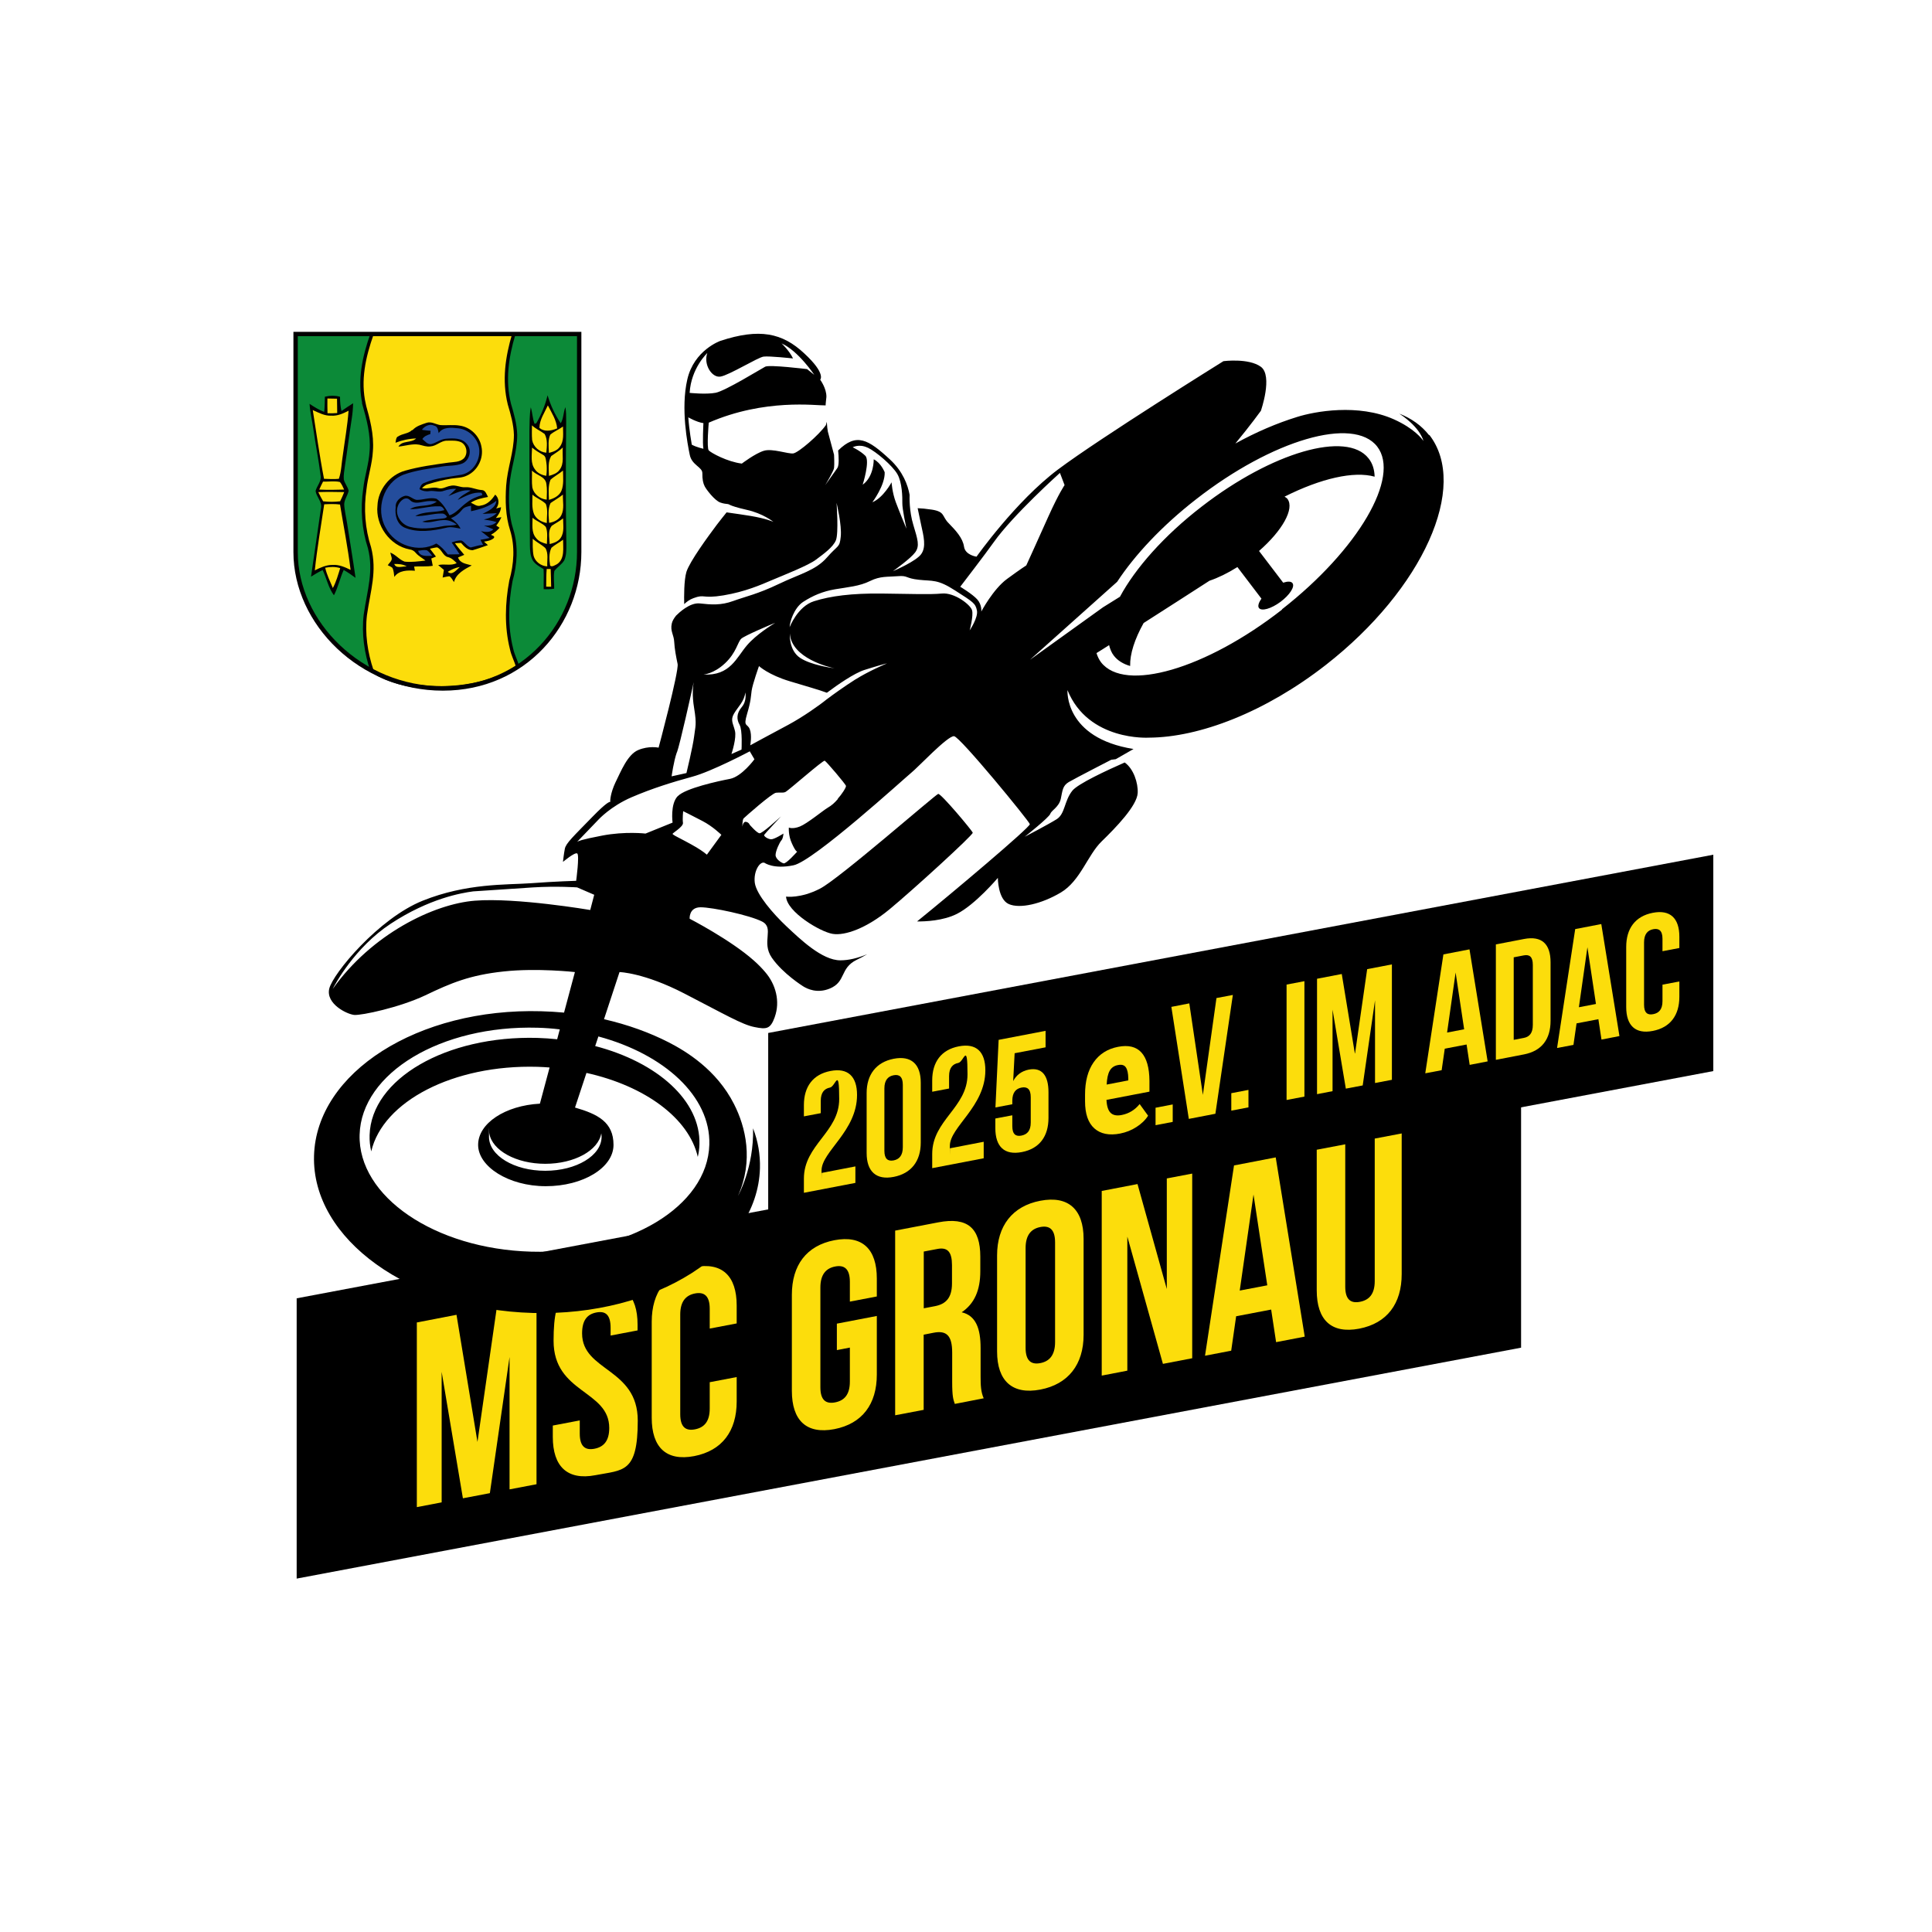 <svg xmlns="http://www.w3.org/2000/svg" id="Ebene_1" viewBox="0 0 1992.1 1992.1"><defs><style>      .st0 {        fill: #010101;      }      .st1 {        stroke-width: 3.4px;      }      .st1, .st2 {        stroke: #010101;        stroke-miterlimit: 5;      }      .st1, .st3 {        fill: #fcdd0c;      }      .st4 {        fill: #244d9c;      }      .st2 {        fill: none;        stroke-width: 4.5px;      }      .st5 {        fill: #0c8a38;      }    </style></defs><g><polygon points="1568.4 1389.6 305.9 1627.7 305.9 1338.7 1568.4 1100.6 1568.4 1389.6"></polygon><g><path class="st3" d="M492.3,1486.9l20-139,40.9-7.9v190.4l-27.8,5.3v-136.5l-20.3,140.4-27.8,5.3-21.9-130.4v134.6l-25.6,4.9v-190.4l40.9-7.9,21.6,131Z"></path><path class="st3" d="M614.1,1326.2c28.6-5.5,43.3,9.1,43.3,39.6v6l-27.8,5.3v-7.9c0-13.6-5.3-17.7-14.7-15.9s-14.7,8-14.7,21.6c0,39.2,57.4,35.5,57.4,89.9s-15,50.7-43.8,56.3c-28.8,5.5-43.8-9-43.8-39.5v-11.7l27.8-5.3v13.6c0,13.6,5.9,17.4,15.2,15.6s15.2-7.8,15.2-21.4c0-39.2-57.4-35.5-57.4-89.9s14.7-50.7,43.3-56.2Z"></path><path class="st3" d="M759.6,1419.8v25.3c0,30.5-15,50.7-43.8,56.3-28.8,5.5-43.8-9-43.8-39.5v-99c0-30.5,15-50.7,43.8-56.3s43.8,9,43.8,39.5v18.5l-27.8,5.3v-20.4c0-13.6-5.9-17.6-15.2-15.8-9.3,1.8-15.2,8.1-15.2,21.7v102.8c0,13.6,5.9,17.4,15.2,15.6,9.3-1.8,15.2-7.8,15.2-21.4v-27.2l27.8-5.3Z"></path><path class="st3" d="M863,1364.8l41.1-7.9v60.4c0,30.5-15,50.7-43.8,56.3-28.8,5.5-43.8-9-43.8-39.5v-99c0-30.5,15-50.7,43.8-56.3,28.8-5.5,43.8,9,43.8,39.5v18.5l-27.8,5.3v-20.4c0-13.6-5.9-17.6-15.2-15.8-9.3,1.8-15.2,8.1-15.2,21.7v102.8c0,13.6,5.9,17.4,15.2,15.6s15.2-7.8,15.2-21.4v-35.1l-13.4,2.6v-27.2Z"></path><path class="st3" d="M984.5,1447.5c-1.6-4.6-2.7-7.4-2.7-22.9v-29.9c0-17.7-5.9-23.1-19.2-20.5l-10.2,2v77.5l-29.4,5.6v-190.4l44.3-8.5c30.5-5.9,43.5,6,43.5,35.4v15c0,19.6-6.1,33.5-19.2,42.3,14.7,3.4,19.5,16.9,19.5,36.8v29.4c0,9.2.3,16,3.2,22.5l-29.9,5.8ZM952.5,1290.5v58.5l11.5-2.2c11-2.1,17.6-8.3,17.6-23.5v-18.8c0-13.6-4.5-18.7-15-16.7l-14.2,2.7Z"></path><path class="st3" d="M1028.1,1294.5c0-30.5,15.8-50.9,44.6-56.4,28.8-5.5,44.6,8.8,44.6,39.3v99c0,30.5-15.8,50.9-44.6,56.4-28.8,5.5-44.6-8.8-44.6-39.3v-99ZM1057.5,1389.7c0,13.6,5.9,17.6,15.2,15.8,9.3-1.8,15.2-8.1,15.2-21.7v-102.8c0-13.6-5.9-17.6-15.2-15.8-9.3,1.8-15.2,8.1-15.2,21.7v102.8Z"></path><path class="st3" d="M1162.4,1275.4v137.9l-26.4,5.1v-190.4l36.9-7.1,30.2,108.2v-114l26.2-5v190.4l-30.2,5.8-36.6-130.9Z"></path><path class="st3" d="M1345.4,1378.2l-29.6,5.7-5.1-33.6-36.1,6.9-5.1,35.5-27,5.2,29.9-196.2,43-8.3,29.9,184.7ZM1278.4,1330.7l28.3-5.4-14.2-93.6-14.2,99Z"></path><path class="st3" d="M1387.1,1179.8v146.9c0,13.6,5.9,17.4,15.2,15.6,9.3-1.8,15.2-7.8,15.2-21.4v-146.9l27.8-5.3v145c0,30.5-15,50.7-43.8,56.3-28.8,5.5-43.8-9-43.8-39.5v-145l29.4-5.6Z"></path></g></g><g><path d="M1473.6,448.8c-7.9-10.1-18.3-17.4-30.8-22.3,2.6,1.7,20.5,13.3,25,28.3-1.6-2.4-9.6-13-30.5-22.4-36.9-16.5-81.7-8.2-99.8-2.5-20.7,6.4-42.1,15.5-63.7,27.4,15.4-18.6,26.3-33.7,26.3-33.7,0,0,12.6-36.1,0-45.4-12.6-9.2-38.6-5.8-38.6-5.8,0,0-126.8,78.9-170.6,111.7-43.7,32.8-84,89.9-84,89.9,0,0-11.7-1.6-12.9-10.4-1.3-8.9-8.6-16.7-15.7-24-7.3-7.2-3.5-11.9-17.3-14.1-6-.9-11.1-1.4-14.8-1.5,1.3,6.4,2.7,12.9,3.6,17.2,2.5,11.4,5.5,22.7,0,30.2-5.1,7.1-26.4,16.4-29,17.5,2.2-1.7,18.1-13,22.8-19.3,5-6.7,2.6-13.4-1.9-28.5-4.3-14.1-3.9-28.8-3.8-30.7v-.2c-1.8-10.1-6.9-24.1-20.3-36.5-22.6-20.9-34.6-27.7-53.4-9.2.7,6.4,1.1,15.4-.8,18.1-2.5,3.6-9.8,13.9-12.5,17.6,2.3-3.9,8.7-14.7,9.1-17.7.5-3.8,0-13.6,0-13.6,0,0-5-18.9-6.4-23.9-.4-1.7-.8-5.5-1.1-10.1l-.9,3.4c-7.2,10.3-28.3,28.4-33.6,29.2-5.2.8-21.7-5.4-30.4-2.7-8.9,2.7-22.7,13.2-22.7,13.2-15.1-1.9-31.8-11.1-34.1-13.6-2.3-2.5,0-28.6,0-28.6,58-25.2,110.7-17.5,120.5-17.8,0-2.3.7-7,.8-8.6.3-8.9-6.4-17.9-6.4-17.9,0,0,6.4-6-16.4-27.1-22.6-21.2-46.3-26.2-86.6-12.9,0,0-27.1,9.5-34,39.7-7,30.2.3,67,2.5,77.7,2.1,10.8,13.1,12.6,13,19-.1,6.3.8,10.4,2.4,13.5,1.5,3.1,10.1,14.5,16,16.7,3.3,1.2,5.8,1.4,7.6,1.6.4.1.7.2,1,.2,0,.1.1.1.1.1.5.1.9.3,1.3.6,2.3,1.1,7.3,2.8,17.4,5.1,16.8,3.7,27.5,12.4,27.5,12.4,0,0-7.2-3.4-23.4-6.1-6.8-1.1-16.1-2.5-24.9-3.7-2.4,3-5.9,7.3-10.1,12.8-9.2,12.3-27.7,37.5-31.3,48.5-2.6,8.6-2.5,25.9-2.3,33.3,2.5-2.4,5.6-4.7,9.4-6.1,12.2-4.6,8.4.8,31-2.9,22.7-3.8,38.7-10.9,50.4-15.9,11.8-5,37.6-15.1,45.3-21.1,7.7-5.8,17.3-12.6,20.3-19.8,3-7.2.7-38.6.7-38.6,0,0,5.6,23.1,4.3,34.9-1.2,11.7-2.5,8-14.2,21.4-11.8,13.5-27.7,16.8-49.6,27.3-21.9,10.5-34.5,13-47.1,17.6-12.6,4.6-22.7,3.8-34.4,2.5-10.4-1.1-21.7,9.8-24.3,12.4-.1.2-.2.3-.4.4h0c-.1.1-.1.2-.1.2-1.9,2.4-3.5,5-4.1,7.7-1.8,7.9,2.2,11.7,2.5,19,.4,7.3,1.9,15.1,3.5,22.7,1.5,7.6-19.6,86.3-19.6,86.3,0,0-10.1-2.2-21.1,2.5-11.1,4.7-17.9,22.4-23.4,33.4-5.1,10.8-5.6,18.8-5.3,20.1-.6-.4-3.9.4-18.2,15.1-19.8,20.4-27.7,27.5-28.7,33.3-1.1,5.6-1.9,13.4-1.9,13.4,0,0,12.2-10.3,14.7-8.7,2.5,1.7-1.1,28.2-1.1,28.2,0,0-21.4.6-46.8,2.5-25.4,1.8-66-.2-111.4,18-45.4,18.2-92.5,74.9-96.4,90.7-3.7,15.7,18.3,26.4,25.8,27.1,7.7.6,46.7-7.7,73.2-20.2,26.4-12.7,46-20.9,80.6-24.6,34.6-3.8,73.7.6,73.7.6l-11.2,41.8c-7.8-.7-15.5-1.2-23.5-1.4-127-3.6-231.9,63.1-234.3,149-2.4,86,98.5,158.5,225.5,162.1,126.9,3.5,231.8-63.2,234.3-149.1.4-14.2-2-28.1-7.1-41.3,1,40.5-15.5,69.6-15.5,69.6,16.2-36.4,7.9-70.9-4.1-94.5-18.1-35.8-49.9-54.7-67.1-63.6-20.1-10.3-42.6-18.4-67-24l16-48.6s25.2.6,66.8,22.1c41.5,21.4,59.8,32.2,72.4,34.6,12.6,2.6,16.4,1.9,20.8-10.1,0-.1.1-.2.1-.4,5.7-15.8,1.1-33.6-10-46.3-3.1-3.7-7-7.7-11.5-11.7-24-21.4-66.3-43.2-66.3-43.2,0,0-.9-11.8,11.3-11.8s50.4,8.1,63.4,14.7c13.1,6.8-1.2,21.1,10.1,37.4,11.4,16.4,32.1,29.3,32.1,29.3,4.2,2.7,14.6,7.8,27.6,2.4,17-7,10.1-20.9,27.7-29.6,3.4-1.6,7.1-3.6,10.9-5.8-9.9,4.1-19.2,6.3-27.7,6.3-18.9,0-41.5-21.9-55.4-34.9-13.8-13-31-32.8-32.8-44.9-1.6-12.2,5.4-22.8,10.1-20.7,0,0,9.3,6.8,29.8,2.5,20.6-4.1,115.1-90.3,121.4-95.4,6.4-5,37.8-38.6,44.2-37.7,6.3.8,77.2,87.3,78.1,90.7,0,3.5-79.7,70.7-116.3,100.3,8.3.1,26.9-.6,41.1-7.8,18.9-9.5,42.2-37.1,42.2-37.1,0,0,0,22,11.3,27,11.4,5,33.5,0,53.6-11.9,20.2-12,27.6-38.6,42.1-52.7,14.5-14.1,36.6-36.8,37.2-50,.5-10.2-4.2-24.9-13.4-31.4-18.4,8.1-48.2,21.9-54,29.1-8.5,10.7-7.3,23.6-16,29.3-8.9,5.6-33.1,18.2-33.1,18.2,0,0,25.2-19.9,26.4-23.7,1.3-3.7,8.9-6.9,10.8-15.4,1.8-8.5,1.8-13.5,8.2-17.3,6.3-3.7,43.8-23,43.8-23l4.7-.6,18.3-10.5c-71.6-11.4-68.1-60.7-68.1-60.7,21.5,52.9,83.8,49,83.8,49,52.3-.2,120.3-26.4,182.6-75,100.1-78.1,147.9-184.4,106.6-237.3ZM725.3,462.7s-7.2-1.5-12-4.2c0,0-2.7-15.2-3.6-28.2,0,0,8.5,5,15.6,6,0,0-1.1,21,0,26.4ZM711.1,405c1.5-25.4,18.2-41,18.2-41-4.2,11.9,4.8,25.8,13.6,24.3,8.9-1.4,38.5-19.8,44.4-20.6,5.8-.8,30.4,1.9,30.4,1.9-4-8.4-11.8-15.5-11.8-15.5,17.2,7.6,33.7,32.4,33.7,32.4l-7.4-5.9s-38.9-4.8-43.2-2.5c-4.4,2.3-41.2,25-51.1,26.9-9.9,1.9-26.8.1-26.8.1ZM894.8,461.6c8.7,4.2,25.3,18.4,30.4,27.1,5.1,8.7,5.3,24.1,5.2,30-.2,5.6,3.8,24.2,4.2,26.4-.8-1.9-7.3-17.6-10.9-27.2-3.8-10.2-4.4-20.6-4.4-20.6,0,0-8.4,15.8-19.8,20.6,0,0,13.3-17.8,12.7-31,0,0-3.8-9.7-11.3-13.3,0,0,.5,17.6-11.4,26.2,0,0,7.9-24.7,2.7-29.9-5.2-5.1-13-8.7-13-8.7,0,0,6.7-3.8,15.4.4ZM814.4,653.2c1.7,25.7,41.1,34.9,46.1,35.9-3.7-.5-24.5-3.5-35.4-10.7-12-7.9-10.7-25.2-10.7-25.2ZM747.6,683.9c11.8-11.1,13-22,16.8-25.4,3.3-3,29.8-14.3,34.9-16.3-3.6,2.3-19.5,12-29,23.1-10.9,12.6-17.3,31.8-45,30.2,0,0,10.5-.5,22.3-11.6ZM762.6,747.4c3.1,5.3,2,25.5,2,25.5l-10.4,4.6c.5-1.6,5.4-16.7,3.6-23.9-1.8-7.6-5-11-.9-17.9,4.1-7,10.5-12.3,11.6-21.7,0,0,1.9,8.5-3.7,15.1-5.6,6.6-5.3,12.9-2.2,18.2ZM698,775.8c3.1-8.4,15-61.8,17.3-72.5-.7,3.8-1.9,13.4.4,26.7,2.9,17.6,1.2,18.9,0,29.4-1.3,10.5-7.9,37.7-7.9,37.7l-15.3,3.4s2.1-15.5,5.4-24.8ZM489.7,928.7c-42.3,3.3-106.4,34.3-146.7,91.1,2.3-4.6,22.5-42.7,59.8-67.3,39.8-26.2,73.1-31.8,85.1-33.4,0,0,37.5-2.5,61.8-4.1,24.2-1.5,45.4,0,45.4,0l17.6,7.6-4.1,15.7s-76.4-13-118.9-9.6ZM731.4,1180.2c-1.7,63.8-84,113.2-183.6,110.4-99.5-2.8-178.8-56.9-177-120.6,1.8-63.7,84-113.1,183.6-110.3,7.8.2,15.3.8,22.8,1.7l-2.7,10.2c-6.7-.7-13.4-1.2-20.4-1.4-93.9-2.6-171.3,42.2-173,100.2-.2,5.7.4,11.4,1.7,16.8,11.9-51.5,84.6-89.6,171.3-87.2,4.2.1,8.4.4,12.6.7l-10,37.3c-35.7,1.9-63.7,20.2-63.7,42.5s31.3,42.6,69.8,42.6,69.8-19.1,69.8-42.6-16.2-31.7-39.7-38.5l11.8-35.7c60.4,13.4,105.7,46.7,114.8,86.6,1-4.2,1.6-8.6,1.7-13,1.3-45-43.4-84.6-107.5-101.3l3.3-9.9c68,18.3,115.8,61.8,114.4,111.4ZM620,1168.6c.2,1.2.3,2.4.3,3.6,0,19.3-26,35-58.1,35s-58-15.7-58-35,.1-2.4.3-3.6c2.9,17.6,27.7,31.4,57.7,31.4s54.8-13.7,57.8-31.4ZM728.8,881.2s-4.2-3.6-10.6-7.4c-6.3-3.8-19.3-10.5-19.3-10.5,0,0-5-2.5-5.4-3.4-.5-.8,11.3-7.4,10.7-11.5-.6-4.2.2-12,.2-12,0,0,8.2,4,19.8,10.1,10.7,5.5,19.6,14.3,19.6,14.3l-14.9,20.4ZM698.8,820.9c-7.9,8.2-5.3,27.3-5.3,27.3l-27.9,11.3s-20.9-2.5-44.8,2.1c-22.5,4.3-24.4,5.7-25.7,6.4l22-22.9s12.5-13.7,34-23c21.4-9.2,42.4-15.7,62.6-21.2,20.2-5.4,59.4-26.2,59.4-26.2l4.8,8.2s-13,17.8-25.2,20.2c-12.2,2.3-46,9.7-53.8,17.8ZM864,823.8c-3.7,4.2-6,6.4-10.9,9.3-4.8,2.9-20.8,16.1-28.3,19.1-7.6,3-11.4,1.1-11.4,1.1,0,0-.8,8,3.2,16.5,3.6,8,5.1,8.3,5.4,8.3,0,0-11.4,13-14.1,12.1-2.7-.8-8.2-4.5-8.2-8.6s4.1-13,6-15.1c1.9-2.1,2.1-7,2.1-7,0,0-9.5,6.1-12.8,5.9-3.3-.2-7.8-3.2-7-4.6.8-1.3,14-15.4,17.3-19-3.6,3.2-19.5,17.8-22.2,17.4-2.9-.4-10.1-8.8-10.1-8.8,0,0-.8-2.5-3.9-3-3.1-.4-3.6,5-3.6,5,0,0-.2-7.1,1.3-8.6,1.4-1.4,29.1-26,33.4-26.4,4.2-.5,6.8.4,9.5-.7,2.7-1,39-33.2,40.7-32.3,1.7.8,21.7,24.3,21.9,26,.2,1.7-4.6,9-8.5,13.2ZM882.1,700.5c-11.8,7.5-24.1,16.4-28.3,19.6-1,.7-1.5,1.1-1.5,1.1-8,6.5-24.6,18.1-39.2,26-19.6,10.4-39.5,21.3-39.5,21.3,0,0,2-10.3-.5-16.6-2.5-6.3-6.9-1.8-2.8-15.7,4.1-13.8,3.8-17.3,4.7-23.9.9-6.7,7.6-25.5,7.6-25.5,0,0,9.8,9.1,31.9,15.7,15.5,4.7,30.8,9,38.1,11.8,11.1-8.3,28.1-20.1,38.7-23.5,14.6-4.6,21.7-6.5,23.3-6.8-2.3,1-19,8.1-32.4,16.5ZM999.8,650.1s4.1-15.1,2.5-20.8c-1.5-5.7-18.2-18.6-31.2-17.3-12.9,1.2-32.2.3-62.4,0-30.2-.3-52.3,2.5-69.3,7.9-17,5.3-25.2,26.8-25.2,26.8,0-4.7,4.3-19.9,14.1-26.2,9.8-6.3,19.9-10.7,32.8-12.9,12.9-2.2,25.2-3.1,36-8.5,10.7-5.3,17.9-4.1,28.6-5,10.7-.9,7.6,2.2,21.8,3.7,14.1,1.6,18.9-.9,37.4,11.1,18.6,11.9,20.9,13.2,22.4,20.5,1.6,7.3-7.6,20.8-7.6,20.8ZM1058.2,583s-5.6,3.5-19.9,14c-14.3,10.5-26.5,33.6-26.5,33.6,0,0,.9-6.9-4.2-12.6-5.1-5.6-17.5-13-17.5-13,0,0,26.5-34.5,34.6-46,19.9-28.1,68.2-71.4,68.2-71.4l4.8,12.6s-5.8,8.2-16.6,32.1c-10.7,24-22.9,50.7-22.9,50.7ZM1322,628.5c-78.6,61.4-162.3,85.7-186.7,54.4-2.1-2.8-3.6-6-4.7-9.5,4-2.5,8.4-5.2,13-8.2,1,4,2.5,7.9,5,11,3.9,5,9.7,8.5,16.7,10.5-.3-12.4,4.6-27.6,13.9-44.3,24-15.3,49.1-31.5,67.9-43.6,8.9-3,18.8-7.8,28.8-14.1l24.8,32.6c-2.9,4-4,7.7-2.6,9.6,2.7,3.6,12.6.8,22.2-6.3,9.5-7.1,15.1-15.7,12.4-19.3-1.4-2-5-2-9.6-.5l-24.9-32.7c24-20.9,36.8-43.6,29.3-53.7-.8-1-1.9-1.6-3-2.3,37.6-18.9,71.6-26.6,92.9-20.6-.2-7.4-2.2-13.8-6.3-18.9-22.5-28.7-99.5-6.4-172.1,49.8-38.9,30-68.5,63.7-84.2,92.9-6,3.7-12,7.5-17.5,10.9l-75.3,54.1,89.9-80.4c18.2-27.7,46.3-57.8,81.4-85.1,78.7-61.4,162.3-85.8,186.7-54.4,24.4,31.4-19.6,106.5-98.2,167.9Z"></path><path d="M1003,858.6c-.6-2.2-32.8-40.6-35.6-40-2.8.6-101.8,87.3-121.9,97.7-20.2,10.4-35,8.2-35,8.2.9,15.8,35,36.2,47.9,38.4,12.9,2.2,35.3-5.9,58.9-25.4,23.6-19.5,86.3-76.7,85.7-78.9Z"></path></g><polygon points="1766.6 1104.4 792.1 1288.2 792.1 1065.1 1766.6 881.3 1766.6 1104.4"></polygon><g><path class="st3" d="M855.8,1121.4c-5.8,1.1-9.5,5.1-9.5,13.6v12.8l-17.4,3.3v-11.6c0-19,9.3-31.7,27.4-35.2,18-3.5,27.4,5.6,27.4,24.7,0,37.4-36.6,58.4-36.6,77.9s0,1.7.2,2.5l34.7-6.7v17l-53.1,10.2v-14.6c0-35,36.4-47.8,36.4-82.1s-3.7-12.9-9.5-11.8Z"></path><path class="st3" d="M893.6,1127c0-19,9.9-31.8,27.9-35.3,18-3.5,27.9,5.5,27.9,24.6v61.9c0,19-9.8,31.8-27.9,35.3-18,3.5-27.9-5.5-27.9-24.6v-61.9ZM911.9,1186.6c0,8.5,3.7,11,9.5,9.9,5.8-1.1,9.5-5.1,9.5-13.6v-64.3c0-8.5-3.7-11-9.5-9.9-5.8,1.1-9.5,5.1-9.5,13.6v64.3Z"></path><path class="st3" d="M988.1,1096c-5.8,1.1-9.5,5.1-9.5,13.6v12.8l-17.4,3.3v-11.6c0-19,9.3-31.7,27.4-35.2s27.4,5.6,27.4,24.7c0,37.4-36.6,58.4-36.6,77.9s0,1.7.2,2.5l34.7-6.7v17l-53.1,10.2v-14.6c0-35,36.4-47.8,36.4-82.1s-3.7-12.9-9.5-11.8Z"></path><path class="st3" d="M1043.8,1150.2v11c0,8.5,3.7,10.9,9.5,9.7s9.5-4.9,9.5-13.4v-26.2c0-8.5-3.7-11-9.5-9.9s-9.5,5.1-9.5,13.6v3.6l-17.4,3.3,3.3-69.7,48.4-9.3v17l-31.9,6.1-1.5,28.7c3.3-6.3,8.7-10.3,16-11.8,13.5-2.6,20.4,5.8,20.4,23.3v26.5c0,19-9.3,31.7-27.4,35.2s-27.4-5.6-27.4-24.7v-9.9l17.4-3.3Z"></path><path class="st3" d="M1155.1,1168.8c-11.4,2.2-20.3.4-26.7-5.3-6.4-5.7-9.6-15-9.6-27.9v-6.9c0-13.7,2.9-24.8,8.8-33.3,5.9-8.5,14.3-13.9,25.2-16,10.7-2.1,18.7-.1,24.1,5.8,5.4,5.9,8.2,15.7,8.3,29.3v11.1l-44.3,8.5c.3,6.4,1.7,10.8,4.2,13.3,2.5,2.5,6.3,3.3,11.4,2.3,7.4-1.4,13.7-5.2,18.6-11.3l8.7,12c-2.7,4.4-6.7,8.2-11.9,11.6-5.2,3.4-10.8,5.6-16.9,6.8ZM1141.1,1118.3l22.3-4.3v-2.1c-.1-5.2-.9-8.9-2.5-11.3-1.6-2.4-4.3-3.2-8.2-2.4-3.9.7-6.7,2.7-8.5,5.9-1.8,3.2-2.8,7.9-3.1,14.2Z"></path><path class="st3" d="M1209.2,1138.8v18l-17.7,3.4v-18l17.7-3.4Z"></path><path class="st3" d="M1240.3,1128.9l14-99.8,16.9-3.2-18,122.5-27.4,5.3-18-115.5,18.5-3.6,14,94.4Z"></path><path class="st3" d="M1287.3,1123.8v18l-17.7,3.4v-18l17.7-3.4Z"></path><path class="st3" d="M1326.6,1015.2l18.4-3.5v119l-18.4,3.5v-119Z"></path><path class="st3" d="M1397.2,1086.2l12.5-86.9,25.5-4.9v119l-17.4,3.3v-85.3l-12.7,87.8-17.4,3.3-13.7-81.5v84.1l-16,3.1v-119l25.5-4.9,13.5,81.9Z"></path><path class="st3" d="M1533.9,1094.4l-18.5,3.6-3.2-21-22.5,4.3-3.2,22.2-16.9,3.2,18.7-122.6,26.9-5.2,18.7,115.4ZM1492,1064.7l17.7-3.4-8.8-58.5-8.8,61.9Z"></path><path class="st3" d="M1542.4,973.8l29-5.6c18.4-3.5,27.4,5.1,27.4,24.1v60.2c0,19-9,31.1-27.4,34.7l-29,5.6v-119ZM1560.8,987.2v85l10.4-2c5.8-1.1,9.3-4.9,9.3-13.4v-61.9c0-8.5-3.5-10.9-9.3-9.8l-10.4,2Z"></path><path class="st3" d="M1669.8,1068.3l-18.5,3.6-3.2-21-22.5,4.3-3.2,22.2-16.9,3.2,18.7-122.6,26.9-5.2,18.7,115.4ZM1627.9,1038.6l17.7-3.4-8.8-58.5-8.8,61.9Z"></path><path class="st3" d="M1731.6,1012v15.8c0,19-9.3,31.7-27.4,35.2-18,3.5-27.4-5.6-27.4-24.7v-61.9c0-19,9.3-31.7,27.4-35.2,18-3.5,27.4,5.6,27.4,24.7v11.6l-17.4,3.3v-12.8c0-8.5-3.7-11-9.5-9.9-5.8,1.1-9.5,5.1-9.5,13.6v64.3c0,8.5,3.7,10.9,9.5,9.7,5.8-1.1,9.5-4.9,9.5-13.4v-17l17.4-3.3Z"></path></g><g><path class="st5" d="M304.8,344.4h292.4v224.9c0,73.1-56.2,140.6-140.6,140.6s-151.8-67.5-151.8-140.6v-224.9Z"></path><path class="st1" d="M375.5,417c-5.6-24.7-.3-48.8,8.1-72.6h146.2c-7.1,23.9-10.6,47.8-4.6,72.2,3.1,10.4,6.1,20.9,6.4,31.8,0,17.8-6.8,34.8-8,52.5-1,15.2-.7,30.8,4,45.4,5.3,17.1,4,35.6-.8,52.6-4.3,23-5.1,47.1.6,69.9,1.5,7.1,4.4,11.7,6.3,18.6-40.5,29.1-117.1,27.6-150.2,4-6.2-18.3-9.1-38.2-6.8-57.4,3.7-25.7,10.5-44.8,4.3-69.2-6.3-19.4-7.8-40.3-4.8-60.5,1.4-13.2,5.9-25.9,6.6-39.2,1.4-16.9-3.4-33.9-7.4-48.1h0Z"></path><path class="st0" d="M425.2,443.7c3.8-4.4,9.6-6,14.9-7.8,4.8-1.5,9.2,1.7,13.9,2.4,6.8.5,13.6-.6,20.3.6,10.9,1.6,20.2,10.7,22.1,21.6,2.6,11.8-3.8,24.8-14.8,29.8-5.1,2.6-10.9,2.3-16.4,3.2-8.1,1.3-16,3.4-23.9,5.8-2.5.6-4.4,2.3-6.2,4,5.6,1.3,11.2-1.6,16.8,0,4.3,1.4,8.2-1.7,12.3-2.3,5.3-1.6,10.2,1.8,15.5,1.4,5.9-.5,11.3,2.6,17.2,2.9,3.7.2,4.8,4.4,6.3,7.1-6.1,1.2-12.4,2.4-17.7,5.9,3.2,1.4,6.5,4.4,10.2,3,6.7-.9,11.4-5.9,14.9-11.3,4.2,3.7,4.4,9.9,1,14.3,1.7-.5,3.3-.9,5-1.3-.3,4.3-2.5,7.9-5.3,11.1,1.9-.3,3.8-.6,5.7-.8-1.4,3.1-3.2,6-5.3,8.6.9.6,2.6,1.7,3.4,2.3-2.5,2.9-5.5,5.4-8.9,7.2,1.4.9,4.4,1.2,3,3.4-2.8,2.5-6.6,3.2-10.1,3.7,1.4,1.2,2.7,2.4,4,3.6-5.2,1.8-10.4,3.7-15.7,5.2-5.1.2-8.9-3.9-12-7.5-2.1.1-4.2.2-6.3.3,3,4.2,6.3,8.1,9.6,12-2.1.9-4.3,1.8-6.4,2.7,2.1,6.2,8.7,6.6,14.1,8.2-7.4,4-16,8.3-18.3,17.2-1.4-2.1-2.5-4.6-4.7-6-2.4.2-4.7.8-7,1.3.4-2.6.9-5.3,1.3-7.9-1.9-1.7-3.9-3.2-5.9-4.9,6.3-1.7,13.1,1.1,19.1-2.1-2.6-2.5-5.2-5.2-8.8-6.1-5.5-1.1-6.4-8-11.4-10.1-2.5.2-4.9.9-7.4,1.4,2,2.7,4.1,5.4,6.2,8.1-1.6.7-3.2,1.3-4.8,2,.5,2.5,1.1,5,1.5,7.5-6.3,1.1-12.8.3-19.2.8.3,1.4.5,2.9.8,4.3-7.4-.6-16.6-.5-21.2,6.4-.5-3.1-.5-6.5-2-9.4-1.4-1.2-3.2-1.9-4.8-2.7,1.5-2.4,4.9-4.6,4-7.9-.4-1.7-1-3.4-1.4-5.1,5.6,2,9.2,7.3,14.8,9.3,7.2.8,14.4-.3,21.5-1.1-3.4-2.7-7.3-4.7-10.1-8-1.6-2-3.8-3.2-6.3-3.5-20.3-3.8-35.3-24.8-33.1-45.2.6-16.4,12.7-31.6,28.5-36,14.7-4.2,29.9-6.2,45-8.3,5.3-.7,11.3-.4,15.5-4.3,4.6-4.8,3.2-13.8-2.9-16.8-4.5-2-9.6-1.5-14.4-1.5-6.3-.1-10.8,5.5-17,5.9-4,.6-7.8-.9-11.7-1.8-7.2-1.2-14.3,1.3-21.4,2,3.8-6.6,13.1-3.4,18.3-8.4-7.3.2-14.5,1.8-21.3,4.4.4-2.1.4-4.3,1.8-6,6.2-4,11.2-3,15.4-7.2h0ZM564.6,407.6c3.1,10.2,7.5,20,13.6,28.8,3-5.1,2.6-11.2,4.8-16.6.8,4.8.8,9.7.8,14.6-.4,42.4-.6,84.8.2,127.1,0,5.5.1,11.2-2.2,16.3-2.6,4.3-7.2,6.9-10.2,10.9-1.1,6,0,12.2-.2,18.3-3.6.6-7.2.7-10.8.5-.2-6.9.3-13.8-.1-20.7-4-2.5-8.5-4.8-11.1-8.9-2.7-4.7-2.9-10.2-3-15.5-.1-39.4-.6-78.8-.5-118.1.2-8.1,0-16.3,1.4-24.3,1.7,5.6,1.8,11.5,3.9,17,.4-.2,1.3-.5,1.8-.6,5.2-9,9.2-18.7,11.6-28.8h0ZM334.8,409.1c5.2-1.3,10.6-1.4,15.8,0,0,5,.4,9.9,1.5,14.7,4-2.7,7.9-5.5,12-8-.1,5.3-.6,10.6-1.4,15.8-2.6,16.4-4.5,32.8-7.1,49.2-.6,4.5-1.5,9.1-1.1,13.6,1,4.1,4,7.5,5,11.6-1,4.8-4.3,8.8-4.6,13.8.3,6.9,2.1,13.6,3.1,20.4,2.8,18.5,6,37,8.6,55.6-3.9-2.9-8-5.7-12.2-8.1-3.9,8.5-5.7,17.8-10.1,26.1-5.7-7.7-7.5-17.4-11.6-26-4.2,2-8.1,4.3-12,6.8,3.4-23.6,6.9-47.2,10.3-70.8,1.3-6.6-4.8-11.4-5.6-17.6,1.4-5.3,6.2-9.9,5.2-15.7-2-16.3-5.3-32.4-7.6-48.7-1.2-8.5-3.3-16.8-3.8-25.4,4.8,3.2,9.7,6.3,15.1,8.3.5-5.2.6-10.4.7-15.7h0Z"></path><path class="st4" d="M431.1,567.9c3-.4,6.1-1.1,9.1-.5,2.2,1.4,3.8,3.7,5.5,5.7-5.2,0-12.7,1.4-14.6-5.2h0ZM410.2,521.9c1.6-5,7.9-11.2,12.7-6.1,3.9,4,9.6,2.3,14.4,1.5,4.3-.9,8.8-.9,13.1-.2-8,6.4-19.4,2.5-27.7,7.9,10.1.3,19.8-3.4,29.8-2.9,2.8-.4,4.7,1.6,5.7,3.9-9.8,2.8-21,.9-30,6.1,9.1.5,17.9-2.7,27-2.6,2.5-.2,4.5,1.3,5.7,3.4-1.7,2-4.6,1.6-6.9,2-6.2.6-12.6,1.1-18.6,3,7.1,2.1,14.2-1.4,21.3-1.6,5.2-.5,10.2,1.6,14.3,4.6-4.8,1.4-9.8.7-14.6,1.7-11.1,2.2-22.8,3.5-33.9.6-9-2.4-15.7-12.4-12.2-21.5h0ZM435.2,442.9c2.9-3.7,7.9-6.2,12.5-4,3.7.7,4,4.7,4.6,7.7,4.4-6.6,12.9-5.7,19.9-5,12.3,1.1,22.9,12.7,22,25.1-.4,10.4-7.9,20.8-18.5,22.8-12.8,2.4-26.3,3.2-38.4,8.5-2.8,1-4,3.7-4.8,6.4,3,1.8,6.5,2.6,10,2,5.1-.9,10.4,1.7,15.4-.4,4-1.3,8.2-2.2,12.5-2-2.6,2.6-5.4,5.1-8.1,7.5,7.4-2.8,14.8-7.2,23-5.7-4.7,2.9-10,5.2-13.4,9.7,7.8-3.8,15.7-8.5,24.7-7.4.2.6.6,1.8.8,2.4-5.8,1.6-11.4,3.9-16.1,7.7-6.1,4.2-10.6,10.8-17.8,13.2-3.4-6.4-7.3-12.9-13.4-17.1-6.8-2-13.8,1.4-20.7,1.1-4.1-.8-7.3-4.8-11.7-4.2-5.2,1.3-10.3,5.9-9.7,11.7-1,7.9,1.1,17.5,9.1,21.1,13.6,5.7,28.9,3.4,42.8.2,5-1.4,10,0,15,.9-2.3-4.5-5.9-8-10-10.8,4.6-1.7,8.4-4.7,11.4-8.5,2.2-3,6-3.7,9.4-4.3,0,1.8,0,3.7,0,5.6,9.3-1.9,18.5-4.7,26.1-10.7-.8,7.6-8.5,10.4-14.3,13.5,4.9-.3,9.8-.6,14.7-.8-3.6,3.6-8.4,5.5-13.3,6.6,4.4.6,8.8,1.3,13.1,2.6-3.5,3.5-8.3,3.9-13,3.7,3.3,1.1,6.6,2.4,9.7,3.8-3.5,3.6-8.4,2.8-12.8,1.9,3,2.3,6,4.6,9,7-3.1.8-6.3,1.4-9.5,1.9.9,1.7,1.8,3.4,2.7,5.2-4.4.2-8.5,1.8-12.8,2.7-3.8-1.1-5.8-5.3-9.3-7.1-3.6-.5-7,.9-10.3,1.9,2.7,4.1,5.6,8.1,8.2,12.2-4.1.1-8.2.2-12.2.2-3.3-4.4-7.1-8.5-11.8-11.3-17.9,10.2-42.8,2-52.1-16.1-11-19-2.5-46.8,18.4-54.9,12.7-4.5,26.1-6.2,39.4-8.3,7-1.2,14.3-.5,21-3.1,7.5-3.1,10.5-14,4.8-20.1-5.1-6.6-14.3-6.1-21.7-5.5-5.3.4-9.6,4.1-14.6,5.4-4.1,1-6.8-2.8-9.6-5.1,1.9-2.9,5-4.2,8.2-5.1,0-1.1.2-2.3.3-3.4-2.8-.2-5.6-.5-8.4-.9h0Z"></path><path class="st3" d="M337.6,410.9c3.3,0,6.6.1,9.9.2,0,4.9.1,9.9.2,14.8-3.3.3-6.6.3-10,.2-.1-5.1-.2-10.2-.1-15.3h0ZM556.2,441.2c.1-8.4,5.3-15.7,8.7-23.2,3.9,7.6,8.8,15,9.6,23.7-7.1,3-13.7,3.5-18.3-.5h0ZM322.6,422.9c6,2.6,12,6,18.8,5.7,6.4.5,12.4-2.2,18-5.1-1.1,15.4-3.9,30.6-5.9,45.9-1.4,8.1-1.4,16.6-4.1,24.3-5.1.5-10.2.2-15.3,0-4.8-24.6-8.2-49.8-11.6-70.9h0ZM548.4,438.5c3.9,3.7,9,5.8,13.2,9,3.2,5.8,2.3,12.9,1.7,19.3-7.1-.6-13.3-6-14.6-13-.5-5.3-.2-10.7-.2-15.2h0ZM567.4,448.2c3.9-3.4,8.9-5.3,13.1-8.4,0,7,1.3,15-3.3,20.9-2.5,3.8-7,5.2-11.2,6.3-.4-7.2-1-13.7,1.4-18.8h0ZM568.4,470.2c4-2.9,8.4-5.3,11.9-8.8-.8,7.6,1.8,16.5-3.3,23-2.5,3.7-6.9,5.1-11,6.3-.2-8.4-1.1-14.5,2.3-20.4ZM551.7,484.1c-5-6.4-3.2-15.1-3.1-22.6,3.5,2.9,7.3,5.2,11.3,7.5,2.9,1.4,2.9,4.8,3.4,7.6.7,4.6.6,9.4,0,14-4.9-.7-9.4-3.1-11.6-6.5h0ZM548.5,485.2c4.7,5,14,6,14.9,13.9.9,5.3.4,10.8.3,16.1-6.9-.7-13.3-5.6-14.8-12.5-.8-5.8-.2-11.7-.4-17.5h0ZM567.6,494.7c3.9-3.6,8.8-6,12.9-9.5.1,7,1,14.3-1.6,20.9-2.3,5.2-7.7,7.9-12.9,9.3-.3-7.7-.9-14.5,1.6-20.7h0ZM333.1,496.6c5.8.2,11.7-.9,17.4.4,1.9,2.3,3.1,5.1,4.3,7.8-8.5.3-17.1.4-25.6,0,1.2-2.8,2.5-5.5,3.9-8.2h0ZM328.3,507.4c8.9-.3,17.8-.2,26.6,0-1.2,3.2-2.7,6.4-4.2,9.5-5.8.7-11.7.7-17.5,0-1.8-3.1-3.5-6.3-5-9.5h0ZM548.9,510c4.3,3.7,9.9,5.6,13.9,9.6,2.4,6.2.9,13.2,1,19.7-5.4-1.1-10.7-3.9-13.1-9.1-2.7-6.7-1.6-14.1-1.7-20.2h0ZM567.7,518.7c4.2-3,8.7-5.4,12.7-8.7-.2,7,1.7,14.6-1.6,21.2-2.4,4.7-7.6,7.2-12.6,7.9-.4-6.3-1.6-14,1.5-20.5h0ZM334.3,520c5.4-.3,10.9-.5,16.3.2,3.7,22.5,8.1,44.8,10.9,67.4-5.8-2.8-12-5.6-18.7-5.1-6.5-.1-12.5,2.8-18.2,5.6,2.4-22.8,6.3-45.4,9.7-68.1h0ZM549,533.8c4.3,3.7,10,5.4,13.8,9.5,2.2,5.6,1.2,11.8,1.1,17.6-4.2-1.1-8.6-2.6-11.2-6.2-5-5.8-3.5-13.9-3.6-20.9h0ZM549.2,555.4c4,3.7,9.1,6,13.1,9.7,3.5,5.6,1.6,12.7,2,18.9-6.4-.3-12.4-4.7-14.1-10.9-1.2-6.1-.9-12.4-.9-17.6h0ZM568.6,564.8c3.6-3.2,8.1-5.3,12-8.3-.1,8.4,2,19.7-6.2,25.2-2,.9-5.4,3.5-7.2,1.4-.8-5.3-1.5-12.5,1.4-18.3h0ZM406.5,581.5c4.4,0,9,.1,12.9,2.6-4.2-.4-11.1,2.7-12.9-2.6ZM335.3,585.4c5.1-1,10.4-1.2,15.5.4-2.2,6.9-4.1,14.1-7.6,20.5-2.9-6.9-6.2-13.6-7.9-20.9h0ZM461.7,589.6c3.8-2.3,7.9-4.3,12.4-4.9-3.3,2.8-7.9,9.1-12.4,4.9ZM563.7,586.7c1,0,3.1,0,4.1,0,.3,6.1.3,12.2.5,18.3-1.3,0-3.9,0-5.1-.1.1-6.4,0-12.8.5-18.2h0ZM568.7,542.3c3.9-2.7,8.2-4.8,11.9-7.8,0,6.7,1.5,14.1-2.4,20-2.5,3.9-7.1,5.4-11.4,6.5-.4-8-1.9-13.5,2-18.7h0Z"></path><path class="st2" d="M304.8,344.4h292.4v224.9c0,73.1-56.2,140.6-140.6,140.6s-151.8-67.5-151.8-140.6v-224.9Z"></path></g></svg>